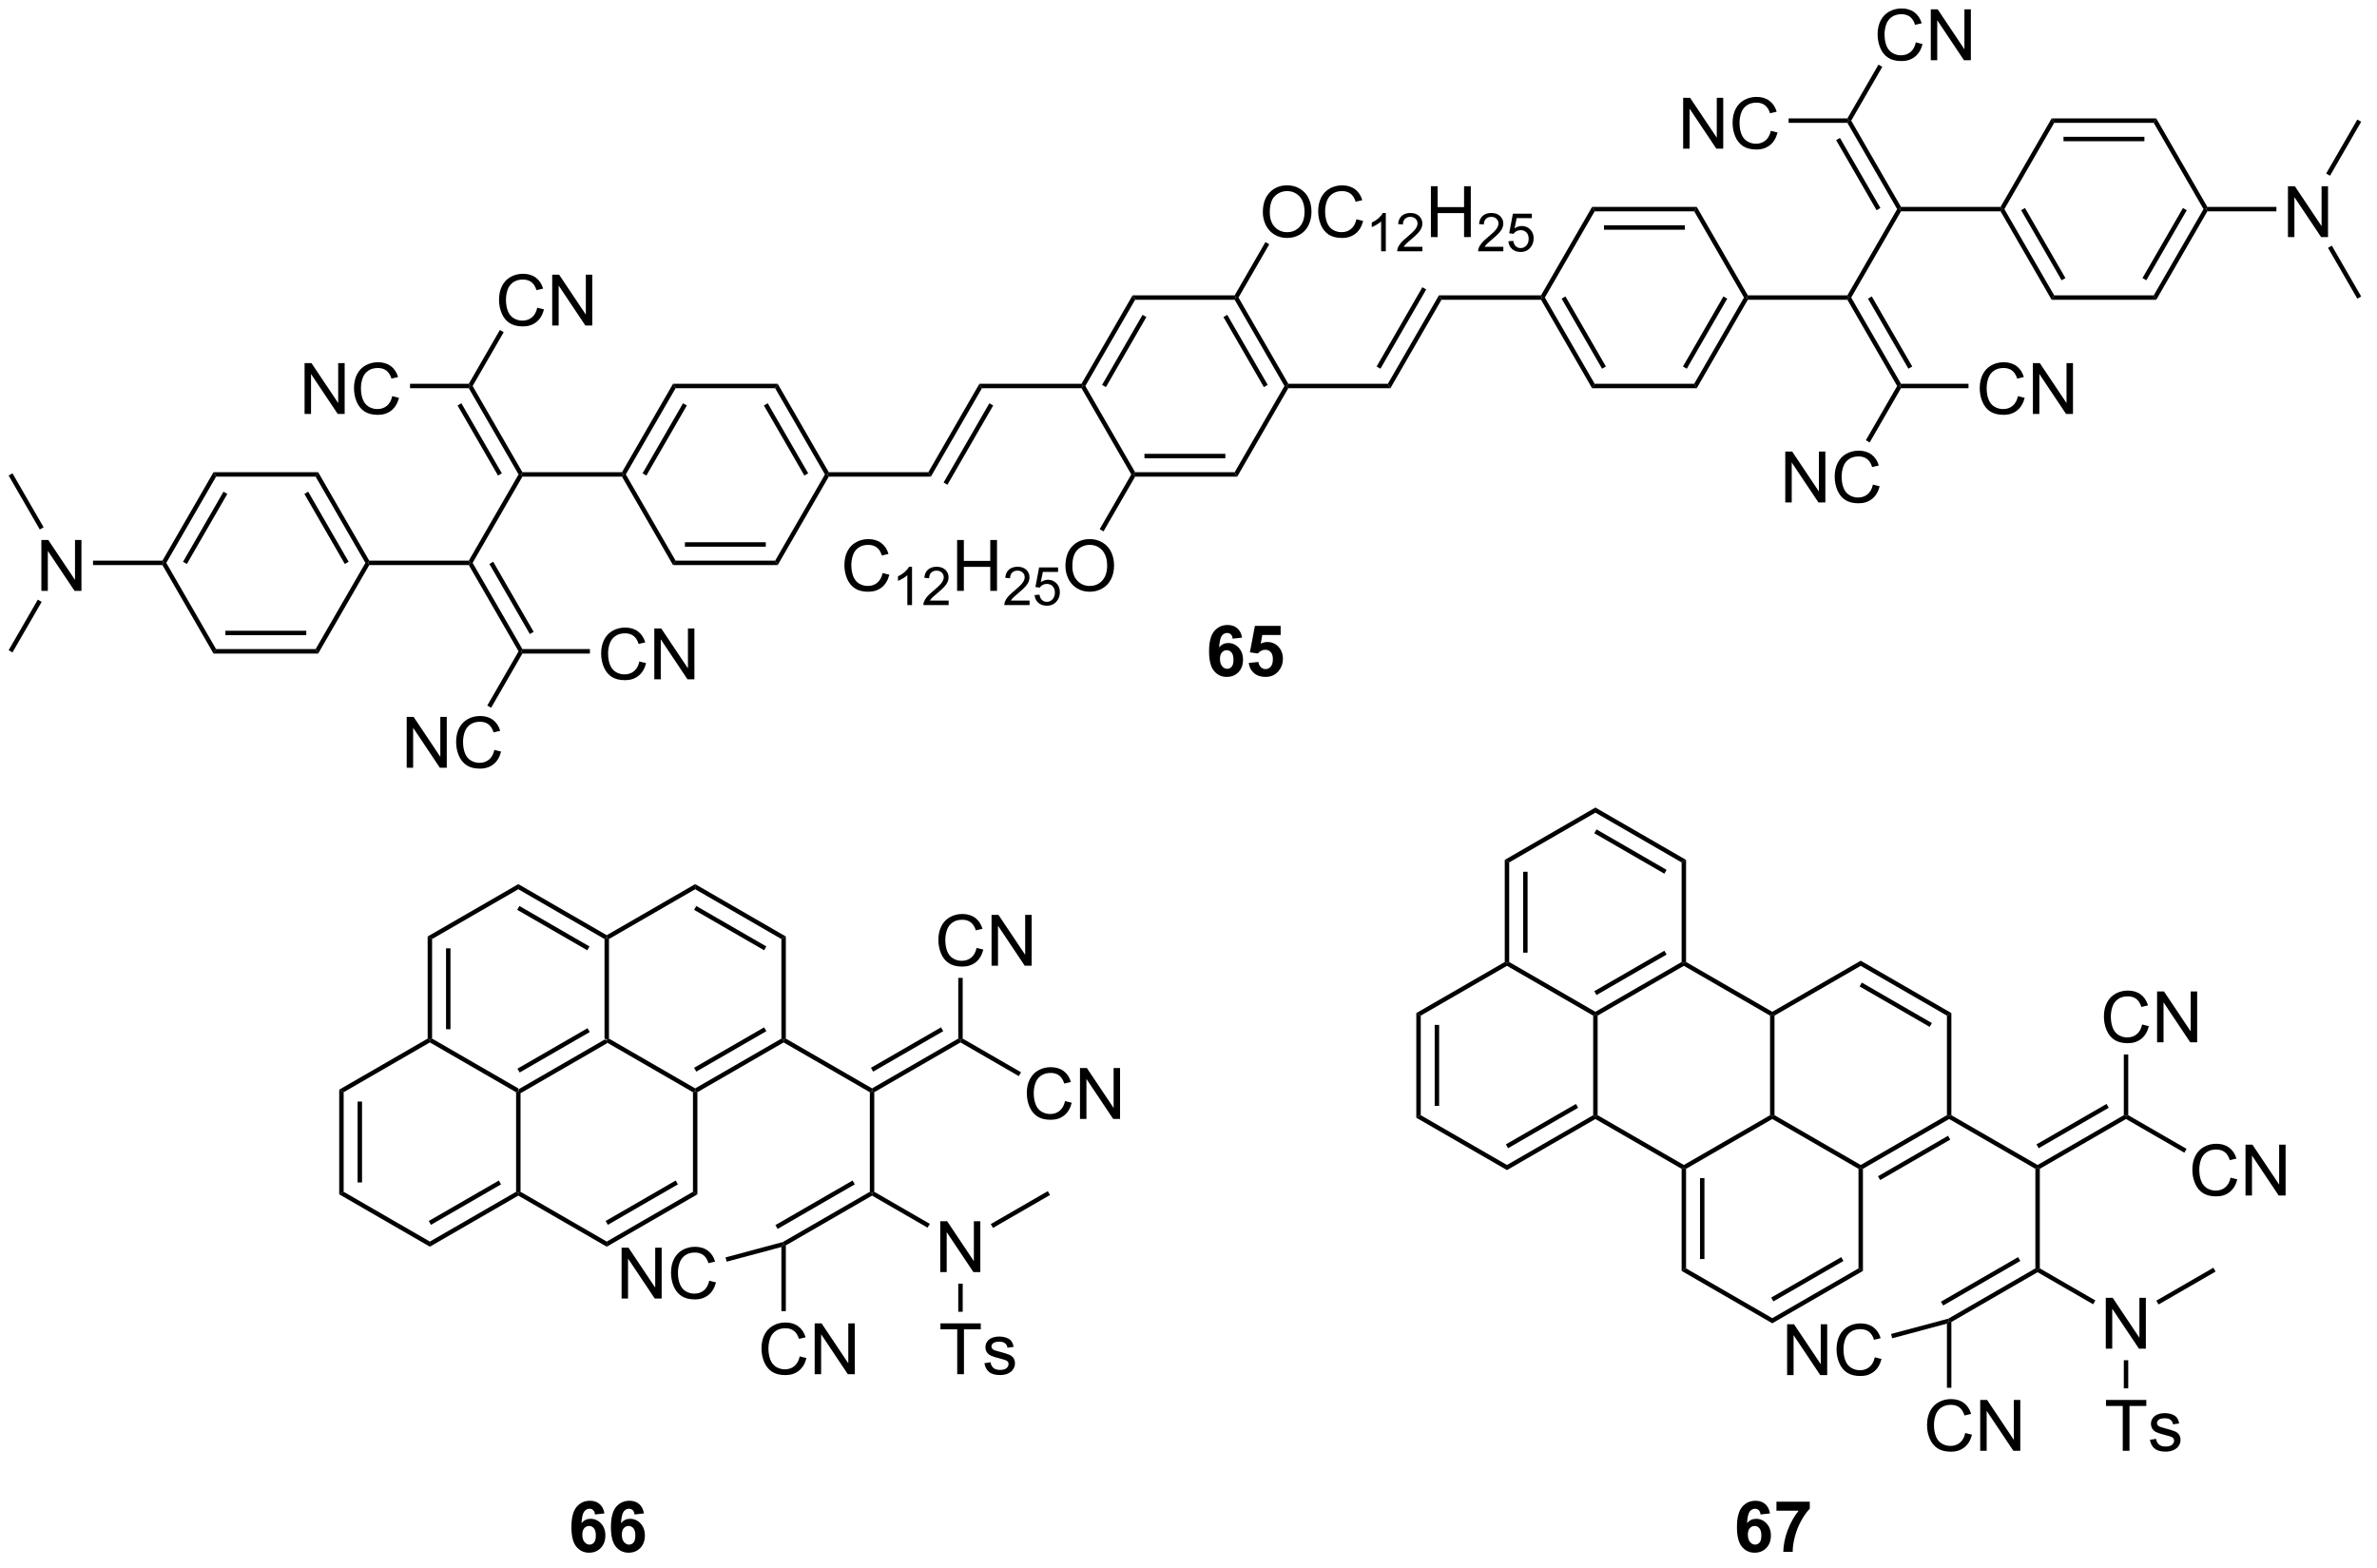 <?xml version="1.0" encoding="UTF-8"?>
<!DOCTYPE svg PUBLIC '-//W3C//DTD SVG 1.0//EN'
          'http://www.w3.org/TR/2001/REC-SVG-20010904/DTD/svg10.dtd'>
<svg stroke-dasharray="none" shape-rendering="auto" xmlns="http://www.w3.org/2000/svg" font-family="'Dialog'" text-rendering="auto" width="367" fill-opacity="1" color-interpolation="auto" color-rendering="auto" preserveAspectRatio="xMidYMid meet" font-size="12px" viewBox="0 0 367 242" fill="black" xmlns:xlink="http://www.w3.org/1999/xlink" stroke="black" image-rendering="auto" stroke-miterlimit="10" stroke-linecap="square" stroke-linejoin="miter" font-style="normal" stroke-width="1" height="242" stroke-dashoffset="0" font-weight="normal" stroke-opacity="1"
><!--Generated by the Batik Graphics2D SVG Generator--><defs id="genericDefs"
  /><g
  ><defs id="defs1"
    ><clipPath clipPathUnits="userSpaceOnUse" id="clipPath1"
      ><path d="M0.646 1.614 L275.156 1.614 L275.156 182.479 L0.646 182.479 L0.646 1.614 Z"
      /></clipPath
      ><clipPath clipPathUnits="userSpaceOnUse" id="clipPath2"
      ><path d="M-0.972 56.727 L-0.972 232.563 L265.905 232.563 L265.905 56.727 Z"
      /></clipPath
    ></defs
    ><g transform="scale(1.333,1.333) translate(-0.646,-1.614) matrix(1.029,0,0,1.029,1.646,-56.736)"
    ><path d="M57.648 179.738 L57.398 179.593 L57.398 179.305 L67.107 173.699 L67.357 173.843 L67.357 174.132 ZM57.523 177.419 L65.412 172.865 L65.162 172.432 L57.273 176.987 Z" stroke="none" clip-path="url(#clipPath2)"
    /></g
    ><g transform="matrix(1.371,0,0,1.371,1.333,-77.8)"
    ><path d="M67.607 173.699 L67.357 173.843 L67.107 173.699 L67.107 162.488 L67.357 162.343 L67.607 162.488 Z" stroke="none" clip-path="url(#clipPath2)"
    /></g
    ><g transform="matrix(1.371,0,0,1.371,1.333,-77.8)"
    ><path d="M67.357 162.054 L67.357 162.343 L67.107 162.488 L57.398 156.882 L57.398 156.304 ZM65.412 163.322 L57.523 158.767 L57.273 159.2 L65.162 163.755 Z" stroke="none" clip-path="url(#clipPath2)"
    /></g
    ><g transform="matrix(1.371,0,0,1.371,1.333,-77.8)"
    ><path d="M57.398 156.304 L57.398 156.882 L47.688 162.488 L47.188 162.199 Z" stroke="none" clip-path="url(#clipPath2)"
    /></g
    ><g transform="matrix(1.371,0,0,1.371,1.333,-77.8)"
    ><path d="M67.357 174.132 L67.357 173.843 L67.607 173.699 L77.316 179.305 L77.316 179.593 L77.066 179.738 Z" stroke="none" clip-path="url(#clipPath2)"
    /></g
    ><g transform="matrix(1.371,0,0,1.371,1.333,-77.8)"
    ><path d="M77.566 179.738 L77.316 179.593 L77.316 179.305 L87.025 173.699 L87.275 173.843 L87.275 174.132 ZM77.441 177.419 L85.331 172.865 L85.081 172.432 L77.191 176.987 Z" stroke="none" clip-path="url(#clipPath2)"
    /></g
    ><g transform="matrix(1.371,0,0,1.371,1.333,-77.8)"
    ><path d="M87.525 173.699 L87.275 173.843 L87.025 173.699 L87.025 162.488 L87.525 162.199 Z" stroke="none" clip-path="url(#clipPath2)"
    /></g
    ><g transform="matrix(1.371,0,0,1.371,1.333,-77.8)"
    ><path d="M87.525 162.199 L87.025 162.488 L77.316 156.882 L77.316 156.304 ZM85.331 163.322 L77.441 158.767 L77.191 159.2 L85.081 163.755 Z" stroke="none" clip-path="url(#clipPath2)"
    /></g
    ><g transform="matrix(1.371,0,0,1.371,1.333,-77.8)"
    ><path d="M77.316 156.304 L77.316 156.882 L67.607 162.488 L67.357 162.343 L67.357 162.054 Z" stroke="none" clip-path="url(#clipPath2)"
    /></g
    ><g transform="matrix(1.371,0,0,1.371,1.333,-77.8)"
    ><path d="M87.275 174.132 L87.275 173.843 L87.525 173.699 L97.235 179.304 L97.235 179.593 L96.985 179.738 Z" stroke="none" clip-path="url(#clipPath2)"
    /></g
    ><g transform="matrix(1.371,0,0,1.371,1.333,-77.8)"
    ><path d="M97.485 179.738 L97.235 179.593 L97.235 179.304 L106.944 173.699 L107.194 173.843 L107.194 174.132 ZM97.36 177.419 L105.249 172.865 L104.999 172.432 L97.11 176.987 Z" stroke="none" clip-path="url(#clipPath2)"
    /></g
    ><g transform="matrix(1.371,0,0,1.371,1.333,-77.8)"
    ><path d="M96.985 179.738 L97.235 179.593 L97.485 179.738 L97.485 190.949 L97.235 191.093 L96.985 190.949 Z" stroke="none" clip-path="url(#clipPath2)"
    /></g
    ><g transform="matrix(1.371,0,0,1.371,1.333,-77.8)"
    ><path d="M96.985 190.949 L97.235 191.093 L97.235 191.382 L87.525 196.988 L87.275 196.843 L87.179 196.61 ZM95.04 189.682 L86.352 194.698 L86.602 195.131 L95.29 190.115 Z" stroke="none" clip-path="url(#clipPath2)"
    /></g
    ><g transform="matrix(1.371,0,0,1.371,1.333,-77.8)"
    ><path d="M89.09 209.485 L89.848 209.675 Q89.611 210.61 88.991 211.103 Q88.371 211.592 87.478 211.592 Q86.551 211.592 85.97 211.215 Q85.392 210.837 85.087 210.123 Q84.785 209.407 84.785 208.587 Q84.785 207.691 85.126 207.027 Q85.47 206.36 86.1 206.014 Q86.731 205.668 87.488 205.668 Q88.348 205.668 88.934 206.105 Q89.52 206.543 89.751 207.337 L89.004 207.511 Q88.806 206.886 88.426 206.603 Q88.048 206.316 87.473 206.316 Q86.814 206.316 86.369 206.634 Q85.926 206.949 85.746 207.483 Q85.567 208.017 85.567 208.582 Q85.567 209.314 85.78 209.858 Q85.994 210.402 86.442 210.673 Q86.892 210.941 87.415 210.941 Q88.051 210.941 88.491 210.574 Q88.934 210.207 89.09 209.485 ZM90.773 211.493 L90.773 205.767 L91.552 205.767 L94.56 210.261 L94.56 205.767 L95.287 205.767 L95.287 211.493 L94.508 211.493 L91.5 206.993 L91.5 211.493 L90.773 211.493 Z" stroke="none" clip-path="url(#clipPath2)"
    /></g
    ><g transform="matrix(1.371,0,0,1.371,1.333,-77.8)"
    ><path d="M87.025 197.169 L87.275 196.843 L87.525 196.988 L87.525 204.392 L87.025 204.392 Z" stroke="none" clip-path="url(#clipPath2)"
    /></g
    ><g transform="matrix(1.371,0,0,1.371,1.333,-77.8)"
    ><path d="M118.968 180.735 L119.726 180.925 Q119.489 181.86 118.869 182.353 Q118.249 182.842 117.356 182.842 Q116.429 182.842 115.848 182.465 Q115.27 182.087 114.965 181.373 Q114.663 180.657 114.663 179.837 Q114.663 178.941 115.004 178.277 Q115.348 177.61 115.978 177.264 Q116.609 176.918 117.366 176.918 Q118.226 176.918 118.812 177.355 Q119.397 177.793 119.629 178.587 L118.882 178.761 Q118.684 178.136 118.304 177.853 Q117.926 177.566 117.351 177.566 Q116.692 177.566 116.246 177.884 Q115.804 178.199 115.624 178.733 Q115.444 179.267 115.444 179.832 Q115.444 180.564 115.658 181.108 Q115.871 181.652 116.319 181.923 Q116.77 182.191 117.293 182.191 Q117.929 182.191 118.369 181.824 Q118.812 181.457 118.968 180.735 ZM120.651 182.743 L120.651 177.017 L121.43 177.017 L124.438 181.511 L124.438 177.017 L125.164 177.017 L125.164 182.743 L124.386 182.743 L121.378 178.243 L121.378 182.743 L120.651 182.743 Z" stroke="none" clip-path="url(#clipPath2)"
    /></g
    ><g transform="matrix(1.371,0,0,1.371,1.333,-77.8)"
    ><path d="M107.194 174.132 L107.194 173.843 L107.444 173.699 L114.01 177.49 L113.76 177.923 Z" stroke="none" clip-path="url(#clipPath2)"
    /></g
    ><g transform="matrix(1.371,0,0,1.371,1.333,-77.8)"
    ><path d="M109.008 163.485 L109.766 163.675 Q109.529 164.61 108.91 165.103 Q108.29 165.592 107.397 165.592 Q106.469 165.592 105.889 165.215 Q105.311 164.837 105.006 164.123 Q104.704 163.407 104.704 162.587 Q104.704 161.691 105.045 161.027 Q105.389 160.36 106.019 160.014 Q106.649 159.668 107.407 159.668 Q108.266 159.668 108.852 160.105 Q109.438 160.543 109.67 161.337 L108.923 161.511 Q108.725 160.886 108.344 160.603 Q107.967 160.316 107.391 160.316 Q106.733 160.316 106.287 160.634 Q105.844 160.949 105.665 161.483 Q105.485 162.017 105.485 162.582 Q105.485 163.314 105.699 163.858 Q105.912 164.402 106.36 164.673 Q106.811 164.941 107.334 164.941 Q107.969 164.941 108.41 164.574 Q108.852 164.207 109.008 163.485 ZM110.692 165.493 L110.692 159.767 L111.471 159.767 L114.479 164.261 L114.479 159.767 L115.205 159.767 L115.205 165.493 L114.427 165.493 L111.419 160.993 L111.419 165.493 L110.692 165.493 Z" stroke="none" clip-path="url(#clipPath2)"
    /></g
    ><g transform="matrix(1.371,0,0,1.371,1.333,-77.8)"
    ><path d="M107.444 173.699 L107.194 173.843 L106.944 173.699 L106.944 166.861 L107.444 166.861 Z" stroke="none" clip-path="url(#clipPath2)"
    /></g
    ><g transform="matrix(1.371,0,0,1.371,1.333,-77.8)"
    ><path d="M104.915 199.993 L104.915 194.267 L105.693 194.267 L108.701 198.761 L108.701 194.267 L109.428 194.267 L109.428 199.993 L108.649 199.993 L105.641 195.493 L105.641 199.993 L104.915 199.993 Z" stroke="none" clip-path="url(#clipPath2)"
    /></g
    ><g transform="matrix(1.371,0,0,1.371,1.333,-77.8)"
    ><path d="M97.235 191.382 L97.235 191.093 L97.485 190.949 L103.74 194.56 L103.49 194.993 Z" stroke="none" clip-path="url(#clipPath2)"
    /></g
    ><g transform="matrix(1.371,0,0,1.371,1.333,-77.8)"
    ><path d="M110.855 195.018 L110.605 194.585 L117.028 190.877 L117.278 191.31 Z" stroke="none" clip-path="url(#clipPath2)"
    /></g
    ><g transform="matrix(1.371,0,0,1.371,1.333,-77.8)"
    ><path d="M106.826 211.493 L106.826 206.441 L104.938 206.441 L104.938 205.767 L109.477 205.767 L109.477 206.441 L107.584 206.441 L107.584 211.493 L106.826 211.493 ZM109.885 210.254 L110.58 210.144 Q110.637 210.564 110.906 210.787 Q111.174 211.009 111.653 211.009 Q112.137 211.009 112.372 210.811 Q112.606 210.613 112.606 210.347 Q112.606 210.11 112.4 209.972 Q112.255 209.879 111.682 209.735 Q110.908 209.54 110.609 209.397 Q110.309 209.254 110.156 209.004 Q110.002 208.751 110.002 208.446 Q110.002 208.168 110.127 207.933 Q110.255 207.696 110.473 207.54 Q110.637 207.418 110.921 207.334 Q111.205 207.251 111.528 207.251 Q112.018 207.251 112.385 207.392 Q112.755 207.532 112.929 207.772 Q113.106 208.011 113.174 208.415 L112.486 208.509 Q112.439 208.189 112.213 208.009 Q111.989 207.829 111.58 207.829 Q111.096 207.829 110.887 207.991 Q110.682 208.149 110.682 208.363 Q110.682 208.501 110.768 208.61 Q110.854 208.722 111.036 208.798 Q111.143 208.837 111.658 208.978 Q112.403 209.175 112.697 209.303 Q112.994 209.431 113.161 209.673 Q113.33 209.915 113.33 210.274 Q113.33 210.626 113.124 210.936 Q112.919 211.246 112.531 211.418 Q112.145 211.587 111.658 211.587 Q110.848 211.587 110.424 211.251 Q110.002 210.915 109.885 210.254 Z" stroke="none" clip-path="url(#clipPath2)"
    /></g
    ><g transform="matrix(1.371,0,0,1.371,1.333,-77.8)"
    ><path d="M106.944 201.293 L107.444 201.293 L107.444 204.459 L106.944 204.459 Z" stroke="none" clip-path="url(#clipPath2)"
    /></g
    ><g transform="matrix(1.371,0,0,1.371,1.333,-77.8)"
    ><path d="M67.097 227.167 L66.035 227.284 Q65.996 226.956 65.832 226.8 Q65.668 226.643 65.404 226.643 Q65.058 226.643 64.816 226.956 Q64.576 227.268 64.514 228.258 Q64.925 227.774 65.535 227.774 Q66.222 227.774 66.712 228.297 Q67.201 228.82 67.201 229.649 Q67.201 230.526 66.686 231.06 Q66.17 231.591 65.363 231.591 Q64.496 231.591 63.936 230.917 Q63.378 230.242 63.378 228.706 Q63.378 227.133 63.959 226.438 Q64.543 225.742 65.472 225.742 Q66.123 225.742 66.55 226.107 Q66.98 226.471 67.097 227.167 ZM64.608 229.563 Q64.608 230.096 64.852 230.388 Q65.1 230.68 65.418 230.68 Q65.722 230.68 65.925 230.443 Q66.128 230.203 66.128 229.659 Q66.128 229.102 65.91 228.841 Q65.691 228.581 65.363 228.581 Q65.045 228.581 64.826 228.831 Q64.608 229.078 64.608 229.563 ZM71.546 227.167 L70.484 227.284 Q70.445 226.956 70.281 226.8 Q70.117 226.643 69.854 226.643 Q69.507 226.643 69.265 226.956 Q69.026 227.268 68.963 228.258 Q69.374 227.774 69.984 227.774 Q70.671 227.774 71.161 228.297 Q71.651 228.82 71.651 229.649 Q71.651 230.526 71.135 231.06 Q70.619 231.591 69.812 231.591 Q68.945 231.591 68.385 230.917 Q67.828 230.242 67.828 228.706 Q67.828 227.133 68.408 226.438 Q68.992 225.742 69.921 225.742 Q70.573 225.742 70.999 226.107 Q71.429 226.471 71.546 227.167 ZM69.057 229.563 Q69.057 230.096 69.302 230.388 Q69.549 230.68 69.867 230.68 Q70.171 230.68 70.374 230.443 Q70.578 230.203 70.578 229.659 Q70.578 229.102 70.359 228.841 Q70.14 228.581 69.812 228.581 Q69.494 228.581 69.276 228.831 Q69.057 229.078 69.057 229.563 Z" stroke="none" clip-path="url(#clipPath2)"
    /></g
    ><g transform="matrix(1.371,0,0,1.371,1.333,-77.8)"
    ><path d="M47.188 162.199 L47.688 162.488 L47.688 173.699 L47.438 173.843 L47.188 173.699 ZM49.258 163.538 L49.258 172.648 L49.758 172.648 L49.758 163.538 Z" stroke="none" clip-path="url(#clipPath2)"
    /></g
    ><g transform="matrix(1.371,0,0,1.371,1.333,-77.8)"
    ><path d="M47.438 174.132 L47.438 173.843 L47.688 173.699 L57.398 179.305 L57.398 179.593 L57.148 179.738 Z" stroke="none" clip-path="url(#clipPath2)"
    /></g
    ><g transform="matrix(1.371,0,0,1.371,1.333,-77.8)"
    ><path d="M57.148 179.738 L57.398 179.593 L57.648 179.738 L57.648 190.949 L57.398 191.093 L57.148 190.949 Z" stroke="none" clip-path="url(#clipPath2)"
    /></g
    ><g transform="matrix(1.371,0,0,1.371,1.333,-77.8)"
    ><path d="M57.398 191.382 L57.398 191.093 L57.648 190.949 L67.357 196.555 L67.357 197.132 Z" stroke="none" clip-path="url(#clipPath2)"
    /></g
    ><g transform="matrix(1.371,0,0,1.371,1.333,-77.8)"
    ><path d="M67.357 197.132 L67.357 196.555 L77.066 190.949 L77.566 191.238 ZM67.482 194.669 L75.371 190.115 L75.121 189.682 L67.232 194.237 Z" stroke="none" clip-path="url(#clipPath2)"
    /></g
    ><g transform="matrix(1.371,0,0,1.371,1.333,-77.8)"
    ><path d="M77.566 191.238 L77.066 190.949 L77.066 179.738 L77.316 179.593 L77.566 179.738 Z" stroke="none" clip-path="url(#clipPath2)"
    /></g
    ><g transform="matrix(1.371,0,0,1.371,1.333,-77.8)"
    ><path d="M47.188 173.699 L47.438 173.843 L47.438 174.132 L37.729 179.738 L37.229 179.449 Z" stroke="none" clip-path="url(#clipPath2)"
    /></g
    ><g transform="matrix(1.371,0,0,1.371,1.333,-77.8)"
    ><path d="M37.229 179.449 L37.729 179.738 L37.729 190.949 L37.229 191.238 ZM39.299 180.788 L39.299 189.898 L39.799 189.898 L39.799 180.788 Z" stroke="none" clip-path="url(#clipPath2)"
    /></g
    ><g transform="matrix(1.371,0,0,1.371,1.333,-77.8)"
    ><path d="M37.229 191.238 L37.729 190.949 L47.438 196.555 L47.438 197.132 Z" stroke="none" clip-path="url(#clipPath2)"
    /></g
    ><g transform="matrix(1.371,0,0,1.371,1.333,-77.8)"
    ><path d="M47.438 197.132 L47.438 196.555 L57.148 190.949 L57.398 191.093 L57.398 191.382 ZM47.563 194.669 L55.453 190.115 L55.203 189.682 L47.313 194.237 Z" stroke="none" clip-path="url(#clipPath2)"
    /></g
    ><g transform="matrix(1.371,0,0,1.371,1.333,-77.8)"
    ><path d="M69.029 202.97 L69.029 197.243 L69.807 197.243 L72.815 201.738 L72.815 197.243 L73.542 197.243 L73.542 202.97 L72.763 202.97 L69.755 198.47 L69.755 202.97 L69.029 202.97 ZM78.9 200.962 L79.658 201.152 Q79.421 202.087 78.801 202.579 Q78.181 203.069 77.288 203.069 Q76.361 203.069 75.78 202.691 Q75.202 202.313 74.897 201.6 Q74.595 200.884 74.595 200.063 Q74.595 199.167 74.936 198.504 Q75.28 197.837 75.91 197.49 Q76.54 197.144 77.298 197.144 Q78.158 197.144 78.743 197.582 Q79.329 198.019 79.561 198.813 L78.814 198.988 Q78.616 198.363 78.236 198.079 Q77.858 197.792 77.283 197.792 Q76.624 197.792 76.178 198.11 Q75.736 198.425 75.556 198.959 Q75.376 199.493 75.376 200.058 Q75.376 200.79 75.59 201.334 Q75.803 201.879 76.251 202.149 Q76.702 202.417 77.225 202.417 Q77.861 202.417 78.301 202.05 Q78.743 201.683 78.9 200.962 Z" stroke="none" clip-path="url(#clipPath2)"
    /></g
    ><g transform="matrix(1.371,0,0,1.371,1.333,-77.8)"
    ><path d="M87.179 196.61 L87.275 196.843 L87.025 197.169 L80.863 198.82 L80.733 198.337 Z" stroke="none" clip-path="url(#clipPath2)"
    /></g
    ><g transform="matrix(1.371,0,0,1.371,1.333,-77.8)"
    ><path d="M188.905 188.363 L188.655 188.218 L188.655 187.93 L198.365 182.324 L198.615 182.468 L198.615 182.757 Z" stroke="none" clip-path="url(#clipPath2)"
    /></g
    ><g transform="matrix(1.371,0,0,1.371,1.333,-77.8)"
    ><path d="M198.865 182.324 L198.615 182.468 L198.365 182.324 L198.365 171.113 L198.615 170.968 L198.865 171.113 Z" stroke="none" clip-path="url(#clipPath2)"
    /></g
    ><g transform="matrix(1.371,0,0,1.371,1.333,-77.8)"
    ><path d="M198.615 170.68 L198.615 170.968 L198.365 171.113 L188.655 165.507 L188.655 165.218 L188.905 165.074 Z" stroke="none" clip-path="url(#clipPath2)"
    /></g
    ><g transform="matrix(1.371,0,0,1.371,1.333,-77.8)"
    ><path d="M188.405 165.074 L188.655 165.218 L188.655 165.507 L178.946 171.113 L178.696 170.968 L178.696 170.68 ZM186.46 163.807 L178.571 168.362 L178.821 168.794 L186.71 164.24 Z" stroke="none" clip-path="url(#clipPath2)"
    /></g
    ><g transform="matrix(1.371,0,0,1.371,1.333,-77.8)"
    ><path d="M198.615 182.757 L198.615 182.468 L198.865 182.324 L208.574 187.93 L208.574 188.218 L208.324 188.363 Z" stroke="none" clip-path="url(#clipPath2)"
    /></g
    ><g transform="matrix(1.371,0,0,1.371,1.333,-77.8)"
    ><path d="M208.824 188.363 L208.574 188.218 L208.574 187.93 L218.283 182.324 L218.533 182.468 L218.533 182.757 ZM210.769 189.63 L218.658 185.075 L218.408 184.642 L210.519 189.197 Z" stroke="none" clip-path="url(#clipPath2)"
    /></g
    ><g transform="matrix(1.371,0,0,1.371,1.333,-77.8)"
    ><path d="M218.783 182.324 L218.533 182.468 L218.283 182.324 L218.283 171.113 L218.783 170.824 Z" stroke="none" clip-path="url(#clipPath2)"
    /></g
    ><g transform="matrix(1.371,0,0,1.371,1.333,-77.8)"
    ><path d="M218.783 170.824 L218.283 171.113 L208.574 165.507 L208.574 164.93 ZM216.588 171.947 L208.699 167.392 L208.449 167.825 L216.338 172.38 Z" stroke="none" clip-path="url(#clipPath2)"
    /></g
    ><g transform="matrix(1.371,0,0,1.371,1.333,-77.8)"
    ><path d="M208.574 164.93 L208.574 165.507 L198.865 171.113 L198.615 170.968 L198.615 170.68 Z" stroke="none" clip-path="url(#clipPath2)"
    /></g
    ><g transform="matrix(1.371,0,0,1.371,1.333,-77.8)"
    ><path d="M218.533 182.757 L218.533 182.468 L218.783 182.324 L228.493 187.93 L228.493 188.218 L228.243 188.363 Z" stroke="none" clip-path="url(#clipPath2)"
    /></g
    ><g transform="matrix(1.371,0,0,1.371,1.333,-77.8)"
    ><path d="M228.743 188.363 L228.493 188.218 L228.493 187.93 L238.202 182.324 L238.452 182.468 L238.452 182.757 ZM228.618 186.044 L236.507 181.49 L236.257 181.057 L228.368 185.612 Z" stroke="none" clip-path="url(#clipPath2)"
    /></g
    ><g transform="matrix(1.371,0,0,1.371,1.333,-77.8)"
    ><path d="M228.243 188.363 L228.493 188.218 L228.743 188.363 L228.743 199.574 L228.493 199.718 L228.243 199.574 Z" stroke="none" clip-path="url(#clipPath2)"
    /></g
    ><g transform="matrix(1.371,0,0,1.371,1.333,-77.8)"
    ><path d="M228.243 199.574 L228.493 199.718 L228.493 200.007 L218.783 205.613 L218.533 205.468 L218.437 205.235 ZM226.298 198.307 L217.609 203.323 L217.859 203.756 L226.548 198.74 Z" stroke="none" clip-path="url(#clipPath2)"
    /></g
    ><g transform="matrix(1.371,0,0,1.371,1.333,-77.8)"
    ><path d="M220.348 218.111 L221.105 218.301 Q220.869 219.236 220.249 219.728 Q219.629 220.217 218.736 220.217 Q217.809 220.217 217.228 219.84 Q216.65 219.462 216.345 218.749 Q216.043 218.032 216.043 217.212 Q216.043 216.316 216.384 215.652 Q216.728 214.986 217.358 214.639 Q217.988 214.293 218.746 214.293 Q219.605 214.293 220.191 214.73 Q220.777 215.168 221.009 215.962 L220.262 216.137 Q220.064 215.512 219.684 215.228 Q219.306 214.941 218.73 214.941 Q218.072 214.941 217.626 215.259 Q217.184 215.574 217.004 216.108 Q216.824 216.642 216.824 217.207 Q216.824 217.939 217.038 218.483 Q217.251 219.027 217.699 219.298 Q218.15 219.566 218.673 219.566 Q219.309 219.566 219.749 219.199 Q220.191 218.832 220.348 218.111 ZM222.031 220.118 L222.031 214.392 L222.81 214.392 L225.818 218.887 L225.818 214.392 L226.544 214.392 L226.544 220.118 L225.766 220.118 L222.758 215.618 L222.758 220.118 L222.031 220.118 Z" stroke="none" clip-path="url(#clipPath2)"
    /></g
    ><g transform="matrix(1.371,0,0,1.371,1.333,-77.8)"
    ><path d="M218.283 205.794 L218.533 205.468 L218.783 205.613 L218.783 213.017 L218.283 213.017 Z" stroke="none" clip-path="url(#clipPath2)"
    /></g
    ><g transform="matrix(1.371,0,0,1.371,1.333,-77.8)"
    ><path d="M250.226 189.36 L250.983 189.55 Q250.746 190.485 250.127 190.978 Q249.507 191.467 248.613 191.467 Q247.686 191.467 247.106 191.09 Q246.528 190.712 246.223 189.998 Q245.921 189.282 245.921 188.462 Q245.921 187.566 246.262 186.902 Q246.606 186.235 247.236 185.889 Q247.866 185.543 248.624 185.543 Q249.483 185.543 250.069 185.98 Q250.655 186.418 250.887 187.212 L250.14 187.386 Q249.942 186.761 249.561 186.478 Q249.184 186.191 248.608 186.191 Q247.95 186.191 247.504 186.509 Q247.061 186.824 246.882 187.358 Q246.702 187.892 246.702 188.457 Q246.702 189.189 246.916 189.733 Q247.129 190.277 247.577 190.548 Q248.028 190.816 248.551 190.816 Q249.186 190.816 249.627 190.449 Q250.069 190.082 250.226 189.36 ZM251.909 191.368 L251.909 185.642 L252.688 185.642 L255.696 190.136 L255.696 185.642 L256.422 185.642 L256.422 191.368 L255.643 191.368 L252.636 186.868 L252.636 191.368 L251.909 191.368 Z" stroke="none" clip-path="url(#clipPath2)"
    /></g
    ><g transform="matrix(1.371,0,0,1.371,1.333,-77.8)"
    ><path d="M238.452 182.757 L238.452 182.468 L238.702 182.324 L245.268 186.115 L245.018 186.548 Z" stroke="none" clip-path="url(#clipPath2)"
    /></g
    ><g transform="matrix(1.371,0,0,1.371,1.333,-77.8)"
    ><path d="M240.266 172.11 L241.024 172.3 Q240.787 173.235 240.167 173.728 Q239.548 174.217 238.654 174.217 Q237.727 174.217 237.146 173.84 Q236.568 173.462 236.264 172.748 Q235.962 172.032 235.962 171.212 Q235.962 170.316 236.303 169.652 Q236.646 168.985 237.277 168.639 Q237.907 168.293 238.665 168.293 Q239.524 168.293 240.11 168.73 Q240.696 169.168 240.928 169.962 L240.18 170.136 Q239.982 169.511 239.602 169.228 Q239.225 168.941 238.649 168.941 Q237.99 168.941 237.545 169.259 Q237.102 169.574 236.923 170.108 Q236.743 170.642 236.743 171.207 Q236.743 171.939 236.956 172.483 Q237.17 173.027 237.618 173.298 Q238.068 173.566 238.592 173.566 Q239.227 173.566 239.667 173.199 Q240.11 172.832 240.266 172.11 ZM241.95 174.118 L241.95 168.392 L242.728 168.392 L245.736 172.886 L245.736 168.392 L246.463 168.392 L246.463 174.118 L245.684 174.118 L242.676 169.618 L242.676 174.118 L241.95 174.118 Z" stroke="none" clip-path="url(#clipPath2)"
    /></g
    ><g transform="matrix(1.371,0,0,1.371,1.333,-77.8)"
    ><path d="M238.702 182.324 L238.452 182.468 L238.202 182.324 L238.202 175.486 L238.702 175.486 Z" stroke="none" clip-path="url(#clipPath2)"
    /></g
    ><g transform="matrix(1.371,0,0,1.371,1.333,-77.8)"
    ><path d="M236.173 208.618 L236.173 202.892 L236.951 202.892 L239.959 207.386 L239.959 202.892 L240.685 202.892 L240.685 208.618 L239.907 208.618 L236.899 204.118 L236.899 208.618 L236.173 208.618 Z" stroke="none" clip-path="url(#clipPath2)"
    /></g
    ><g transform="matrix(1.371,0,0,1.371,1.333,-77.8)"
    ><path d="M228.493 200.007 L228.493 199.718 L228.743 199.574 L234.998 203.185 L234.748 203.618 Z" stroke="none" clip-path="url(#clipPath2)"
    /></g
    ><g transform="matrix(1.371,0,0,1.371,1.333,-77.8)"
    ><path d="M242.113 203.643 L241.863 203.21 L248.286 199.502 L248.536 199.935 Z" stroke="none" clip-path="url(#clipPath2)"
    /></g
    ><g transform="matrix(1.371,0,0,1.371,1.333,-77.8)"
    ><path d="M238.084 220.118 L238.084 215.066 L236.196 215.066 L236.196 214.392 L240.735 214.392 L240.735 215.066 L238.842 215.066 L238.842 220.118 L238.084 220.118 ZM241.143 218.879 L241.838 218.769 Q241.895 219.189 242.163 219.413 Q242.432 219.634 242.911 219.634 Q243.395 219.634 243.63 219.436 Q243.864 219.238 243.864 218.972 Q243.864 218.736 243.658 218.597 Q243.512 218.504 242.939 218.361 Q242.166 218.165 241.867 218.022 Q241.567 217.879 241.413 217.629 Q241.26 217.376 241.26 217.071 Q241.26 216.793 241.385 216.558 Q241.512 216.321 241.731 216.165 Q241.895 216.043 242.179 215.959 Q242.463 215.876 242.786 215.876 Q243.275 215.876 243.643 216.017 Q244.012 216.157 244.187 216.397 Q244.364 216.637 244.432 217.04 L243.744 217.134 Q243.697 216.814 243.471 216.634 Q243.247 216.454 242.838 216.454 Q242.353 216.454 242.145 216.616 Q241.939 216.775 241.939 216.988 Q241.939 217.126 242.025 217.236 Q242.111 217.347 242.294 217.423 Q242.4 217.462 242.916 217.603 Q243.661 217.801 243.955 217.928 Q244.252 218.056 244.419 218.298 Q244.588 218.54 244.588 218.9 Q244.588 219.251 244.382 219.561 Q244.176 219.871 243.788 220.043 Q243.403 220.212 242.916 220.212 Q242.106 220.212 241.682 219.876 Q241.26 219.54 241.143 218.879 Z" stroke="none" clip-path="url(#clipPath2)"
    /></g
    ><g transform="matrix(1.371,0,0,1.371,1.333,-77.8)"
    ><path d="M238.202 209.918 L238.702 209.918 L238.702 213.084 L238.202 213.084 Z" stroke="none" clip-path="url(#clipPath2)"
    /></g
    ><g transform="matrix(1.371,0,0,1.371,1.333,-77.8)"
    ><path d="M198.355 227.167 L197.292 227.284 Q197.253 226.956 197.089 226.8 Q196.925 226.643 196.662 226.643 Q196.316 226.643 196.074 226.956 Q195.834 227.268 195.772 228.258 Q196.183 227.774 196.792 227.774 Q197.48 227.774 197.97 228.297 Q198.459 228.82 198.459 229.649 Q198.459 230.526 197.943 231.06 Q197.428 231.591 196.62 231.591 Q195.753 231.591 195.193 230.917 Q194.636 230.242 194.636 228.706 Q194.636 227.133 195.217 226.438 Q195.8 225.742 196.73 225.742 Q197.381 225.742 197.808 226.107 Q198.238 226.471 198.355 227.167 ZM195.865 229.563 Q195.865 230.096 196.11 230.388 Q196.357 230.68 196.675 230.68 Q196.98 230.68 197.183 230.443 Q197.386 230.203 197.386 229.659 Q197.386 229.102 197.167 228.841 Q196.949 228.581 196.62 228.581 Q196.303 228.581 196.084 228.831 Q195.865 229.078 195.865 229.563 ZM199.085 226.862 L199.085 225.844 L202.838 225.844 L202.838 226.641 Q202.374 227.096 201.893 227.953 Q201.413 228.807 201.161 229.771 Q200.908 230.734 200.913 231.492 L199.854 231.492 Q199.882 230.305 200.343 229.07 Q200.807 227.836 201.58 226.862 L199.085 226.862 Z" stroke="none" clip-path="url(#clipPath2)"
    /></g
    ><g transform="matrix(1.371,0,0,1.371,1.333,-77.8)"
    ><path d="M178.446 171.113 L178.696 170.968 L178.946 171.113 L178.946 182.324 L178.696 182.468 L178.446 182.324 Z" stroke="none" clip-path="url(#clipPath2)"
    /></g
    ><g transform="matrix(1.371,0,0,1.371,1.333,-77.8)"
    ><path d="M178.696 182.757 L178.696 182.468 L178.946 182.324 L188.655 187.93 L188.655 188.218 L188.405 188.363 Z" stroke="none" clip-path="url(#clipPath2)"
    /></g
    ><g transform="matrix(1.371,0,0,1.371,1.333,-77.8)"
    ><path d="M188.405 188.363 L188.655 188.218 L188.905 188.363 L188.905 199.574 L188.405 199.863 ZM190.475 189.413 L190.475 198.523 L190.975 198.523 L190.975 189.413 Z" stroke="none" clip-path="url(#clipPath2)"
    /></g
    ><g transform="matrix(1.371,0,0,1.371,1.333,-77.8)"
    ><path d="M188.405 199.863 L188.905 199.574 L198.615 205.18 L198.615 205.757 Z" stroke="none" clip-path="url(#clipPath2)"
    /></g
    ><g transform="matrix(1.371,0,0,1.371,1.333,-77.8)"
    ><path d="M198.615 205.757 L198.615 205.18 L208.324 199.574 L208.824 199.863 ZM198.74 203.294 L206.629 198.74 L206.379 198.307 L198.49 202.862 Z" stroke="none" clip-path="url(#clipPath2)"
    /></g
    ><g transform="matrix(1.371,0,0,1.371,1.333,-77.8)"
    ><path d="M208.824 199.863 L208.324 199.574 L208.324 188.363 L208.574 188.218 L208.824 188.363 Z" stroke="none" clip-path="url(#clipPath2)"
    /></g
    ><g transform="matrix(1.371,0,0,1.371,1.333,-77.8)"
    ><path d="M200.286 211.595 L200.286 205.868 L201.065 205.868 L204.073 210.363 L204.073 205.868 L204.799 205.868 L204.799 211.595 L204.021 211.595 L201.013 207.095 L201.013 211.595 L200.286 211.595 ZM210.157 209.587 L210.915 209.777 Q210.678 210.712 210.059 211.204 Q209.439 211.694 208.546 211.694 Q207.618 211.694 207.038 211.316 Q206.459 210.938 206.155 210.225 Q205.853 209.509 205.853 208.688 Q205.853 207.793 206.194 207.129 Q206.538 206.462 207.168 206.115 Q207.798 205.769 208.556 205.769 Q209.415 205.769 210.001 206.207 Q210.587 206.644 210.819 207.438 L210.071 207.613 Q209.874 206.988 209.493 206.704 Q209.116 206.418 208.54 206.418 Q207.881 206.418 207.436 206.735 Q206.993 207.05 206.814 207.584 Q206.634 208.118 206.634 208.683 Q206.634 209.415 206.848 209.959 Q207.061 210.504 207.509 210.774 Q207.959 211.043 208.483 211.043 Q209.118 211.043 209.559 210.675 Q210.001 210.308 210.157 209.587 Z" stroke="none" clip-path="url(#clipPath2)"
    /></g
    ><g transform="matrix(1.371,0,0,1.371,1.333,-77.8)"
    ><path d="M218.437 205.235 L218.533 205.468 L218.283 205.794 L212.12 207.445 L211.991 206.962 Z" stroke="none" clip-path="url(#clipPath2)"
    /></g
    ><g transform="matrix(1.371,0,0,1.371,1.333,-77.8)"
    ><path d="M178.696 170.68 L178.696 170.968 L178.446 171.113 L168.737 165.507 L168.737 165.218 L168.987 165.074 Z" stroke="none" clip-path="url(#clipPath2)"
    /></g
    ><g transform="matrix(1.371,0,0,1.371,1.333,-77.8)"
    ><path d="M168.487 165.074 L168.737 165.218 L168.737 165.507 L159.027 171.113 L158.527 170.824 Z" stroke="none" clip-path="url(#clipPath2)"
    /></g
    ><g transform="matrix(1.371,0,0,1.371,1.333,-77.8)"
    ><path d="M158.527 170.824 L159.027 171.113 L159.027 182.324 L158.527 182.613 ZM160.597 172.163 L160.597 181.273 L161.097 181.273 L161.097 172.163 Z" stroke="none" clip-path="url(#clipPath2)"
    /></g
    ><g transform="matrix(1.371,0,0,1.371,1.333,-77.8)"
    ><path d="M158.527 182.613 L159.027 182.324 L168.737 187.93 L168.737 188.507 Z" stroke="none" clip-path="url(#clipPath2)"
    /></g
    ><g transform="matrix(1.371,0,0,1.371,1.333,-77.8)"
    ><path d="M168.737 188.507 L168.737 187.93 L178.446 182.324 L178.696 182.468 L178.696 182.757 ZM168.862 186.044 L176.751 181.49 L176.501 181.057 L168.612 185.612 Z" stroke="none" clip-path="url(#clipPath2)"
    /></g
    ><g transform="matrix(1.371,0,0,1.371,1.333,-77.8)"
    ><path d="M188.905 165.074 L188.655 165.218 L188.405 165.074 L188.405 153.863 L188.905 153.574 Z" stroke="none" clip-path="url(#clipPath2)"
    /></g
    ><g transform="matrix(1.371,0,0,1.371,1.333,-77.8)"
    ><path d="M188.905 153.574 L188.405 153.863 L178.696 148.257 L178.696 147.679 ZM186.71 154.697 L178.821 150.142 L178.571 150.575 L186.46 155.13 Z" stroke="none" clip-path="url(#clipPath2)"
    /></g
    ><g transform="matrix(1.371,0,0,1.371,1.333,-77.8)"
    ><path d="M178.696 147.679 L178.696 148.257 L168.987 153.863 L168.487 153.574 Z" stroke="none" clip-path="url(#clipPath2)"
    /></g
    ><g transform="matrix(1.371,0,0,1.371,1.333,-77.8)"
    ><path d="M168.487 153.574 L168.987 153.863 L168.987 165.074 L168.737 165.218 L168.487 165.074 ZM170.557 154.913 L170.557 164.023 L171.057 164.023 L171.057 154.913 Z" stroke="none" clip-path="url(#clipPath2)"
    /></g
    ><g transform="matrix(1.371,0,0,1.371,1.333,-77.8)"
    ><path d="M126.861 110.421 L126.717 110.171 L126.861 109.921 L138.072 109.921 L138.361 110.421 ZM127.912 108.352 L137.022 108.352 L137.022 107.852 L127.912 107.852 Z" stroke="none" clip-path="url(#clipPath2)"
    /></g
    ><g transform="matrix(1.371,0,0,1.371,1.333,-77.8)"
    ><path d="M138.361 110.421 L138.072 109.921 L143.678 100.212 L143.967 100.212 L144.111 100.462 Z" stroke="none" clip-path="url(#clipPath2)"
    /></g
    ><g transform="matrix(1.371,0,0,1.371,1.333,-77.8)"
    ><path d="M144.111 99.962 L143.967 100.212 L143.678 100.212 L138.072 90.503 L138.217 90.253 L138.505 90.253 ZM141.793 100.087 L137.238 92.198 L136.805 92.448 L141.36 100.337 Z" stroke="none" clip-path="url(#clipPath2)"
    /></g
    ><g transform="matrix(1.371,0,0,1.371,1.333,-77.8)"
    ><path d="M138.072 90.003 L138.217 90.253 L138.072 90.503 L126.861 90.503 L126.572 90.003 Z" stroke="none" clip-path="url(#clipPath2)"
    /></g
    ><g transform="matrix(1.371,0,0,1.371,1.333,-77.8)"
    ><path d="M126.572 90.003 L126.861 90.503 L121.255 100.212 L120.967 100.212 L120.822 99.962 ZM127.695 92.198 L123.14 100.087 L123.573 100.337 L128.128 92.448 Z" stroke="none" clip-path="url(#clipPath2)"
    /></g
    ><g transform="matrix(1.371,0,0,1.371,1.333,-77.8)"
    ><path d="M120.822 100.462 L120.967 100.212 L121.255 100.212 L126.861 109.921 L126.717 110.171 L126.428 110.171 Z" stroke="none" clip-path="url(#clipPath2)"
    /></g
    ><g transform="matrix(1.371,0,0,1.371,1.333,-77.8)"
    ><path d="M141.243 80.654 Q141.243 79.228 142.009 78.423 Q142.775 77.615 143.986 77.615 Q144.777 77.615 145.413 77.996 Q146.051 78.373 146.384 79.05 Q146.72 79.728 146.72 80.587 Q146.72 81.459 146.368 82.147 Q146.017 82.834 145.371 83.188 Q144.728 83.543 143.98 83.543 Q143.173 83.543 142.535 83.152 Q141.9 82.759 141.571 82.084 Q141.243 81.407 141.243 80.654 ZM142.025 80.665 Q142.025 81.701 142.579 82.298 Q143.137 82.891 143.978 82.891 Q144.832 82.891 145.384 82.29 Q145.939 81.688 145.939 80.584 Q145.939 79.884 145.702 79.363 Q145.465 78.842 145.009 78.556 Q144.556 78.266 143.988 78.266 Q143.183 78.266 142.603 78.821 Q142.025 79.373 142.025 80.665 ZM151.781 81.436 L152.539 81.626 Q152.302 82.561 151.682 83.053 Q151.062 83.543 150.169 83.543 Q149.242 83.543 148.661 83.165 Q148.083 82.787 147.779 82.074 Q147.476 81.358 147.476 80.537 Q147.476 79.641 147.817 78.978 Q148.161 78.311 148.792 77.964 Q149.422 77.618 150.179 77.618 Q151.039 77.618 151.625 78.056 Q152.211 78.493 152.442 79.287 L151.695 79.462 Q151.497 78.837 151.117 78.553 Q150.739 78.266 150.164 78.266 Q149.505 78.266 149.06 78.584 Q148.617 78.899 148.437 79.433 Q148.258 79.967 148.258 80.532 Q148.258 81.264 148.471 81.808 Q148.685 82.353 149.133 82.623 Q149.583 82.891 150.107 82.891 Q150.742 82.891 151.182 82.524 Q151.625 82.157 151.781 81.436 Z" stroke="none" clip-path="url(#clipPath2)"
    /></g
    ><g transform="matrix(1.371,0,0,1.371,1.333,-77.8)"
    ><path d="M155.092 85.044 L154.564 85.044 L154.564 81.682 Q154.373 81.864 154.064 82.046 Q153.756 82.227 153.51 82.319 L153.51 81.809 Q153.951 81.6 154.281 81.305 Q154.613 81.008 154.752 80.731 L155.092 80.731 L155.092 85.044 ZM159.214 84.536 L159.214 85.044 L156.374 85.044 Q156.368 84.852 156.436 84.676 Q156.544 84.387 156.782 84.106 Q157.022 83.825 157.474 83.456 Q158.173 82.882 158.419 82.546 Q158.665 82.21 158.665 81.911 Q158.665 81.598 158.44 81.383 Q158.218 81.167 157.856 81.167 Q157.475 81.167 157.247 81.395 Q157.018 81.624 157.016 82.028 L156.474 81.973 Q156.53 81.366 156.893 81.049 Q157.257 80.731 157.868 80.731 Q158.487 80.731 158.846 81.075 Q159.208 81.417 159.208 81.922 Q159.208 82.18 159.102 82.43 Q158.997 82.678 158.751 82.954 Q158.507 83.229 157.938 83.71 Q157.464 84.108 157.329 84.251 Q157.194 84.393 157.106 84.536 L159.214 84.536 Z" stroke="none" clip-path="url(#clipPath2)"
    /></g
    ><g transform="matrix(1.371,0,0,1.371,1.333,-77.8)"
    ><path d="M160.17 83.444 L160.17 77.717 L160.928 77.717 L160.928 80.069 L163.904 80.069 L163.904 77.717 L164.662 77.717 L164.662 83.444 L163.904 83.444 L163.904 80.743 L160.928 80.743 L160.928 83.444 L160.17 83.444 Z" stroke="none" clip-path="url(#clipPath2)"
    /></g
    ><g transform="matrix(1.371,0,0,1.371,1.333,-77.8)"
    ><path d="M168.328 84.536 L168.328 85.044 L165.488 85.044 Q165.482 84.852 165.55 84.676 Q165.658 84.387 165.896 84.106 Q166.137 83.825 166.588 83.456 Q167.287 82.882 167.533 82.546 Q167.779 82.21 167.779 81.911 Q167.779 81.598 167.554 81.383 Q167.332 81.167 166.97 81.167 Q166.59 81.167 166.361 81.395 Q166.133 81.624 166.131 82.028 L165.588 81.973 Q165.644 81.366 166.008 81.049 Q166.371 80.731 166.982 80.731 Q167.601 80.731 167.961 81.075 Q168.322 81.417 168.322 81.922 Q168.322 82.18 168.217 82.43 Q168.111 82.678 167.865 82.954 Q167.621 83.229 167.053 83.71 Q166.578 84.108 166.443 84.251 Q166.308 84.393 166.22 84.536 L168.328 84.536 ZM168.893 83.919 L169.446 83.872 Q169.508 84.276 169.731 84.479 Q169.956 84.682 170.272 84.682 Q170.653 84.682 170.917 84.395 Q171.18 84.108 171.18 83.633 Q171.18 83.182 170.927 82.922 Q170.675 82.661 170.264 82.661 Q170.008 82.661 169.804 82.778 Q169.598 82.893 169.481 83.077 L168.987 83.012 L169.403 80.807 L171.538 80.807 L171.538 81.311 L169.825 81.311 L169.593 82.466 Q169.979 82.196 170.405 82.196 Q170.968 82.196 171.354 82.587 Q171.741 82.975 171.741 83.587 Q171.741 84.171 171.401 84.594 Q170.987 85.118 170.272 85.118 Q169.686 85.118 169.315 84.79 Q168.946 84.46 168.893 83.919 Z" stroke="none" clip-path="url(#clipPath2)"
    /></g
    ><g transform="matrix(1.371,0,0,1.371,1.333,-77.8)"
    ><path d="M138.505 90.253 L138.217 90.253 L138.072 90.003 L141.534 84.007 L141.967 84.257 Z" stroke="none" clip-path="url(#clipPath2)"
    /></g
    ><g transform="matrix(1.371,0,0,1.371,1.333,-77.8)"
    ><path d="M98.425 121.273 L99.183 121.463 Q98.946 122.398 98.327 122.89 Q97.707 123.38 96.814 123.38 Q95.886 123.38 95.306 123.002 Q94.728 122.624 94.423 121.911 Q94.121 121.195 94.121 120.374 Q94.121 119.479 94.462 118.815 Q94.806 118.148 95.436 117.802 Q96.066 117.455 96.824 117.455 Q97.683 117.455 98.269 117.893 Q98.855 118.33 99.087 119.124 L98.34 119.299 Q98.142 118.674 97.761 118.39 Q97.384 118.104 96.808 118.104 Q96.15 118.104 95.704 118.421 Q95.261 118.737 95.082 119.27 Q94.902 119.804 94.902 120.369 Q94.902 121.101 95.116 121.645 Q95.329 122.19 95.777 122.46 Q96.228 122.729 96.751 122.729 Q97.386 122.729 97.827 122.362 Q98.269 121.994 98.425 121.273 Z" stroke="none" clip-path="url(#clipPath2)"
    /></g
    ><g transform="matrix(1.371,0,0,1.371,1.333,-77.8)"
    ><path d="M101.736 124.881 L101.209 124.881 L101.209 121.519 Q101.017 121.701 100.709 121.883 Q100.4 122.064 100.154 122.156 L100.154 121.646 Q100.596 121.437 100.926 121.142 Q101.258 120.846 101.396 120.568 L101.736 120.568 L101.736 124.881 ZM105.858 124.373 L105.858 124.881 L103.018 124.881 Q103.013 124.689 103.081 124.514 Q103.188 124.225 103.427 123.943 Q103.667 123.662 104.118 123.293 Q104.817 122.719 105.063 122.383 Q105.309 122.047 105.309 121.748 Q105.309 121.436 105.085 121.221 Q104.862 121.004 104.501 121.004 Q104.12 121.004 103.891 121.232 Q103.663 121.461 103.661 121.865 L103.118 121.811 Q103.175 121.203 103.538 120.887 Q103.901 120.568 104.513 120.568 Q105.132 120.568 105.491 120.912 Q105.852 121.254 105.852 121.76 Q105.852 122.017 105.747 122.267 Q105.641 122.516 105.395 122.791 Q105.151 123.066 104.583 123.547 Q104.108 123.945 103.973 124.088 Q103.839 124.23 103.751 124.373 L105.858 124.373 Z" stroke="none" clip-path="url(#clipPath2)"
    /></g
    ><g transform="matrix(1.371,0,0,1.371,1.333,-77.8)"
    ><path d="M106.814 123.281 L106.814 117.554 L107.572 117.554 L107.572 119.906 L110.549 119.906 L110.549 117.554 L111.306 117.554 L111.306 123.281 L110.549 123.281 L110.549 120.58 L107.572 120.58 L107.572 123.281 L106.814 123.281 Z" stroke="none" clip-path="url(#clipPath2)"
    /></g
    ><g transform="matrix(1.371,0,0,1.371,1.333,-77.8)"
    ><path d="M114.972 124.373 L114.972 124.881 L112.133 124.881 Q112.127 124.689 112.195 124.514 Q112.303 124.225 112.541 123.943 Q112.781 123.662 113.232 123.293 Q113.931 122.719 114.178 122.383 Q114.424 122.047 114.424 121.748 Q114.424 121.436 114.199 121.221 Q113.976 121.004 113.615 121.004 Q113.234 121.004 113.006 121.232 Q112.777 121.461 112.775 121.865 L112.232 121.811 Q112.289 121.203 112.652 120.887 Q113.015 120.568 113.627 120.568 Q114.246 120.568 114.605 120.912 Q114.967 121.254 114.967 121.76 Q114.967 122.017 114.861 122.267 Q114.756 122.516 114.51 122.791 Q114.265 123.066 113.697 123.547 Q113.222 123.945 113.088 124.088 Q112.953 124.23 112.865 124.373 L114.972 124.373 ZM115.538 123.756 L116.091 123.709 Q116.153 124.113 116.376 124.316 Q116.6 124.519 116.917 124.519 Q117.298 124.519 117.561 124.232 Q117.825 123.945 117.825 123.471 Q117.825 123.019 117.571 122.76 Q117.319 122.498 116.909 122.498 Q116.653 122.498 116.448 122.615 Q116.243 122.73 116.126 122.914 L115.632 122.85 L116.048 120.644 L118.182 120.644 L118.182 121.148 L116.47 121.148 L116.237 122.303 Q116.624 122.033 117.05 122.033 Q117.612 122.033 117.999 122.424 Q118.386 122.812 118.386 123.424 Q118.386 124.008 118.046 124.432 Q117.632 124.955 116.917 124.955 Q116.331 124.955 115.96 124.627 Q115.591 124.297 115.538 123.756 Z" stroke="none" clip-path="url(#clipPath2)"
    /></g
    ><g transform="matrix(1.371,0,0,1.371,1.333,-77.8)"
    ><path d="M119.013 120.492 Q119.013 119.065 119.778 118.26 Q120.544 117.453 121.755 117.453 Q122.547 117.453 123.182 117.833 Q123.82 118.21 124.153 118.888 Q124.489 119.565 124.489 120.424 Q124.489 121.296 124.138 121.984 Q123.786 122.671 123.14 123.026 Q122.497 123.38 121.75 123.38 Q120.942 123.38 120.305 122.989 Q119.669 122.596 119.341 121.921 Q119.013 121.244 119.013 120.492 ZM119.794 120.502 Q119.794 121.539 120.349 122.135 Q120.906 122.729 121.747 122.729 Q122.601 122.729 123.153 122.127 Q123.708 121.526 123.708 120.421 Q123.708 119.721 123.471 119.2 Q123.234 118.679 122.778 118.393 Q122.325 118.104 121.758 118.104 Q120.953 118.104 120.372 118.658 Q119.794 119.21 119.794 120.502 Z" stroke="none" clip-path="url(#clipPath2)"
    /></g
    ><g transform="matrix(1.371,0,0,1.371,1.333,-77.8)"
    ><path d="M126.428 110.171 L126.717 110.171 L126.861 110.421 L123.304 116.583 L122.871 116.333 Z" stroke="none" clip-path="url(#clipPath2)"
    /></g
    ><g transform="matrix(1.371,0,0,1.371,1.333,-77.8)"
    ><path d="M144.111 100.462 L143.967 100.212 L144.111 99.962 L155.322 99.962 L155.611 100.462 Z" stroke="none" clip-path="url(#clipPath2)"
    /></g
    ><g transform="matrix(1.371,0,0,1.371,1.333,-77.8)"
    ><path d="M120.822 99.962 L120.967 100.212 L120.822 100.462 L109.611 100.462 L109.322 99.962 Z" stroke="none" clip-path="url(#clipPath2)"
    /></g
    ><g transform="matrix(1.371,0,0,1.371,1.333,-77.8)"
    ><path d="M155.611 100.462 L155.322 99.962 L161.072 90.003 L161.361 90.503 ZM154.488 98.267 L159.64 89.343 L159.207 89.093 L154.055 98.017 Z" stroke="none" clip-path="url(#clipPath2)"
    /></g
    ><g transform="matrix(1.371,0,0,1.371,1.333,-77.8)"
    ><path d="M161.361 90.503 L161.072 90.003 L172.572 90.003 L172.717 90.253 L172.572 90.503 Z" stroke="none" clip-path="url(#clipPath2)"
    /></g
    ><g transform="matrix(1.371,0,0,1.371,1.333,-77.8)"
    ><path d="M109.322 99.962 L109.611 100.462 L103.861 110.421 L103.572 109.921 ZM110.445 102.157 L105.293 111.082 L105.726 111.332 L110.878 102.407 Z" stroke="none" clip-path="url(#clipPath2)"
    /></g
    ><g transform="matrix(1.371,0,0,1.371,1.333,-77.8)"
    ><path d="M103.572 109.921 L103.861 110.421 L92.361 110.421 L92.217 110.171 L92.361 109.921 Z" stroke="none" clip-path="url(#clipPath2)"
    /></g
    ><g transform="matrix(1.371,0,0,1.371,1.333,-77.8)"
    ><path d="M172.572 90.503 L172.717 90.253 L173.005 90.253 L178.611 99.962 L178.322 100.462 ZM174.89 90.378 L179.445 98.267 L179.878 98.017 L175.323 90.128 Z" stroke="none" clip-path="url(#clipPath2)"
    /></g
    ><g transform="matrix(1.371,0,0,1.371,1.333,-77.8)"
    ><path d="M178.322 100.462 L178.611 99.962 L189.822 99.962 L190.111 100.462 Z" stroke="none" clip-path="url(#clipPath2)"
    /></g
    ><g transform="matrix(1.371,0,0,1.371,1.333,-77.8)"
    ><path d="M190.111 100.462 L189.822 99.962 L195.428 90.253 L195.717 90.253 L195.861 90.503 ZM188.988 98.267 L193.543 90.378 L193.11 90.128 L188.555 98.017 Z" stroke="none" clip-path="url(#clipPath2)"
    /></g
    ><g transform="matrix(1.371,0,0,1.371,1.333,-77.8)"
    ><path d="M195.861 90.003 L195.717 90.253 L195.428 90.253 L189.822 80.544 L190.111 80.044 Z" stroke="none" clip-path="url(#clipPath2)"
    /></g
    ><g transform="matrix(1.371,0,0,1.371,1.333,-77.8)"
    ><path d="M190.111 80.044 L189.822 80.544 L178.611 80.544 L178.322 80.044 ZM188.772 82.114 L179.662 82.114 L179.662 82.614 L188.772 82.614 Z" stroke="none" clip-path="url(#clipPath2)"
    /></g
    ><g transform="matrix(1.371,0,0,1.371,1.333,-77.8)"
    ><path d="M178.322 80.044 L178.611 80.544 L173.005 90.253 L172.717 90.253 L172.572 90.003 Z" stroke="none" clip-path="url(#clipPath2)"
    /></g
    ><g transform="matrix(1.371,0,0,1.371,1.333,-77.8)"
    ><path d="M92.361 109.921 L92.217 110.171 L91.928 110.171 L86.322 100.462 L86.611 99.962 ZM90.043 110.046 L85.488 102.157 L85.055 102.407 L89.61 110.296 Z" stroke="none" clip-path="url(#clipPath2)"
    /></g
    ><g transform="matrix(1.371,0,0,1.371,1.333,-77.8)"
    ><path d="M86.611 99.962 L86.322 100.462 L75.111 100.462 L74.822 99.962 Z" stroke="none" clip-path="url(#clipPath2)"
    /></g
    ><g transform="matrix(1.371,0,0,1.371,1.333,-77.8)"
    ><path d="M74.822 99.962 L75.111 100.462 L69.505 110.171 L69.216 110.171 L69.072 109.921 ZM75.945 102.157 L71.39 110.046 L71.823 110.296 L76.378 102.407 Z" stroke="none" clip-path="url(#clipPath2)"
    /></g
    ><g transform="matrix(1.371,0,0,1.371,1.333,-77.8)"
    ><path d="M69.072 110.421 L69.216 110.171 L69.505 110.171 L75.111 119.881 L74.822 120.381 Z" stroke="none" clip-path="url(#clipPath2)"
    /></g
    ><g transform="matrix(1.371,0,0,1.371,1.333,-77.8)"
    ><path d="M74.822 120.381 L75.111 119.881 L86.322 119.881 L86.611 120.381 ZM76.162 118.311 L85.271 118.311 L85.271 117.811 L76.162 117.811 Z" stroke="none" clip-path="url(#clipPath2)"
    /></g
    ><g transform="matrix(1.371,0,0,1.371,1.333,-77.8)"
    ><path d="M86.611 120.381 L86.322 119.881 L91.928 110.171 L92.217 110.171 L92.361 110.421 Z" stroke="none" clip-path="url(#clipPath2)"
    /></g
    ><g transform="matrix(1.371,0,0,1.371,1.333,-77.8)"
    ><path d="M195.861 90.503 L195.717 90.253 L195.861 90.003 L207.072 90.003 L207.217 90.253 L207.072 90.503 Z" stroke="none" clip-path="url(#clipPath2)"
    /></g
    ><g transform="matrix(1.371,0,0,1.371,1.333,-77.8)"
    ><path d="M207.505 90.253 L207.217 90.253 L207.072 90.003 L212.678 80.294 L212.967 80.294 L213.111 80.544 Z" stroke="none" clip-path="url(#clipPath2)"
    /></g
    ><g transform="matrix(1.371,0,0,1.371,1.333,-77.8)"
    ><path d="M207.072 90.503 L207.217 90.253 L207.505 90.253 L213.111 99.962 L212.967 100.212 L212.678 100.212 ZM209.39 90.378 L213.945 98.267 L214.378 98.017 L209.823 90.128 Z" stroke="none" clip-path="url(#clipPath2)"
    /></g
    ><g transform="matrix(1.371,0,0,1.371,1.333,-77.8)"
    ><path d="M200.078 113.322 L200.078 107.595 L200.857 107.595 L203.864 112.09 L203.864 107.595 L204.591 107.595 L204.591 113.322 L203.812 113.322 L200.804 108.822 L200.804 113.322 L200.078 113.322 ZM209.949 111.314 L210.707 111.504 Q210.47 112.439 209.85 112.931 Q209.23 113.421 208.337 113.421 Q207.41 113.421 206.829 113.043 Q206.251 112.665 205.946 111.952 Q205.644 111.236 205.644 110.415 Q205.644 109.519 205.986 108.855 Q206.329 108.189 206.959 107.842 Q207.59 107.496 208.347 107.496 Q209.207 107.496 209.793 107.933 Q210.379 108.371 210.611 109.165 L209.863 109.34 Q209.665 108.715 209.285 108.431 Q208.907 108.144 208.332 108.144 Q207.673 108.144 207.228 108.462 Q206.785 108.777 206.605 109.311 Q206.426 109.845 206.426 110.41 Q206.426 111.142 206.639 111.686 Q206.853 112.23 207.301 112.501 Q207.751 112.769 208.275 112.769 Q208.91 112.769 209.35 112.402 Q209.793 112.035 209.949 111.314 Z" stroke="none" clip-path="url(#clipPath2)"
    /></g
    ><g transform="matrix(1.371,0,0,1.371,1.333,-77.8)"
    ><path d="M212.678 100.212 L212.967 100.212 L213.111 100.462 L209.586 106.568 L209.153 106.318 Z" stroke="none" clip-path="url(#clipPath2)"
    /></g
    ><g transform="matrix(1.371,0,0,1.371,1.333,-77.8)"
    ><path d="M226.281 101.354 L227.039 101.544 Q226.802 102.479 226.182 102.972 Q225.562 103.461 224.669 103.461 Q223.742 103.461 223.161 103.084 Q222.583 102.706 222.279 101.992 Q221.976 101.276 221.976 100.456 Q221.976 99.56 222.318 98.896 Q222.661 98.229 223.292 97.883 Q223.922 97.537 224.68 97.537 Q225.539 97.537 226.125 97.974 Q226.711 98.412 226.943 99.206 L226.195 99.38 Q225.997 98.755 225.617 98.472 Q225.239 98.185 224.664 98.185 Q224.005 98.185 223.56 98.503 Q223.117 98.818 222.937 99.352 Q222.758 99.886 222.758 100.451 Q222.758 101.183 222.971 101.727 Q223.185 102.271 223.633 102.542 Q224.083 102.81 224.607 102.81 Q225.242 102.81 225.682 102.443 Q226.125 102.076 226.281 101.354 ZM227.965 103.362 L227.965 97.636 L228.743 97.636 L231.751 102.13 L231.751 97.636 L232.478 97.636 L232.478 103.362 L231.699 103.362 L228.691 98.862 L228.691 103.362 L227.965 103.362 Z" stroke="none" clip-path="url(#clipPath2)"
    /></g
    ><g transform="matrix(1.371,0,0,1.371,1.333,-77.8)"
    ><path d="M213.111 100.462 L212.967 100.212 L213.111 99.962 L220.712 99.962 L220.712 100.462 Z" stroke="none" clip-path="url(#clipPath2)"
    /></g
    ><g transform="matrix(1.371,0,0,1.371,1.333,-77.8)"
    ><path d="M213.111 80.044 L212.967 80.294 L212.678 80.294 L207.072 70.584 L207.217 70.334 L207.505 70.334 ZM210.793 80.169 L206.238 72.279 L205.805 72.529 L210.36 80.419 Z" stroke="none" clip-path="url(#clipPath2)"
    /></g
    ><g transform="matrix(1.371,0,0,1.371,1.333,-77.8)"
    ><path d="M214.781 61.517 L215.539 61.707 Q215.302 62.642 214.682 63.134 Q214.062 63.624 213.169 63.624 Q212.242 63.624 211.661 63.246 Q211.083 62.869 210.779 62.155 Q210.476 61.439 210.476 60.619 Q210.476 59.723 210.818 59.059 Q211.161 58.392 211.792 58.046 Q212.422 57.7 213.18 57.7 Q214.039 57.7 214.625 58.137 Q215.211 58.575 215.443 59.369 L214.695 59.543 Q214.497 58.918 214.117 58.634 Q213.739 58.348 213.164 58.348 Q212.505 58.348 212.06 58.666 Q211.617 58.981 211.437 59.515 Q211.258 60.048 211.258 60.614 Q211.258 61.345 211.471 61.89 Q211.685 62.434 212.133 62.705 Q212.583 62.973 213.107 62.973 Q213.742 62.973 214.182 62.606 Q214.625 62.239 214.781 61.517 ZM216.465 63.525 L216.465 57.798 L217.243 57.798 L220.251 62.293 L220.251 57.798 L220.978 57.798 L220.978 63.525 L220.199 63.525 L217.191 59.025 L217.191 63.525 L216.465 63.525 Z" stroke="none" clip-path="url(#clipPath2)"
    /></g
    ><g transform="matrix(1.371,0,0,1.371,1.333,-77.8)"
    ><path d="M207.505 70.334 L207.217 70.334 L207.072 70.084 L210.571 64.025 L211.004 64.275 Z" stroke="none" clip-path="url(#clipPath2)"
    /></g
    ><g transform="matrix(1.371,0,0,1.371,1.333,-77.8)"
    ><path d="M188.578 73.484 L188.578 67.758 L189.357 67.758 L192.364 72.252 L192.364 67.758 L193.091 67.758 L193.091 73.484 L192.312 73.484 L189.304 68.984 L189.304 73.484 L188.578 73.484 ZM198.449 71.477 L199.207 71.667 Q198.97 72.602 198.35 73.094 Q197.73 73.583 196.837 73.583 Q195.91 73.583 195.329 73.206 Q194.751 72.828 194.446 72.115 Q194.144 71.398 194.144 70.578 Q194.144 69.682 194.486 69.018 Q194.829 68.352 195.459 68.005 Q196.09 67.659 196.847 67.659 Q197.707 67.659 198.293 68.096 Q198.879 68.534 199.111 69.328 L198.363 69.502 Q198.165 68.877 197.785 68.594 Q197.407 68.307 196.832 68.307 Q196.173 68.307 195.728 68.625 Q195.285 68.94 195.105 69.474 Q194.926 70.008 194.926 70.573 Q194.926 71.305 195.139 71.849 Q195.353 72.393 195.801 72.664 Q196.251 72.932 196.775 72.932 Q197.41 72.932 197.85 72.565 Q198.293 72.198 198.449 71.477 Z" stroke="none" clip-path="url(#clipPath2)"
    /></g
    ><g transform="matrix(1.371,0,0,1.371,1.333,-77.8)"
    ><path d="M207.072 70.084 L207.217 70.334 L207.072 70.584 L200.454 70.584 L200.454 70.084 Z" stroke="none" clip-path="url(#clipPath2)"
    /></g
    ><g transform="matrix(1.371,0,0,1.371,1.333,-77.8)"
    ><path d="M213.111 80.544 L212.967 80.294 L213.111 80.044 L224.322 80.044 L224.467 80.294 L224.322 80.544 Z" stroke="none" clip-path="url(#clipPath2)"
    /></g
    ><g transform="matrix(1.371,0,0,1.371,1.333,-77.8)"
    ><path d="M69.072 109.921 L69.216 110.171 L69.072 110.421 L57.861 110.421 L57.717 110.171 L57.861 109.921 Z" stroke="none" clip-path="url(#clipPath2)"
    /></g
    ><g transform="matrix(1.371,0,0,1.371,1.333,-77.8)"
    ><path d="M57.428 110.171 L57.717 110.171 L57.861 110.421 L52.255 120.131 L51.967 120.131 L51.822 119.881 Z" stroke="none" clip-path="url(#clipPath2)"
    /></g
    ><g transform="matrix(1.371,0,0,1.371,1.333,-77.8)"
    ><path d="M57.861 109.921 L57.717 110.171 L57.428 110.171 L51.822 100.462 L51.967 100.212 L52.255 100.212 ZM55.543 110.046 L50.988 102.157 L50.555 102.407 L55.11 110.296 Z" stroke="none" clip-path="url(#clipPath2)"
    /></g
    ><g transform="matrix(1.371,0,0,1.371,1.333,-77.8)"
    ><path d="M59.531 91.395 L60.289 91.585 Q60.052 92.52 59.432 93.012 Q58.812 93.502 57.919 93.502 Q56.992 93.502 56.411 93.124 Q55.833 92.747 55.528 92.033 Q55.226 91.317 55.226 90.497 Q55.226 89.601 55.568 88.937 Q55.911 88.27 56.541 87.924 Q57.172 87.577 57.929 87.577 Q58.789 87.577 59.375 88.015 Q59.961 88.452 60.193 89.247 L59.445 89.421 Q59.247 88.796 58.867 88.512 Q58.489 88.226 57.914 88.226 Q57.255 88.226 56.81 88.543 Q56.367 88.859 56.187 89.392 Q56.008 89.926 56.008 90.491 Q56.008 91.223 56.221 91.767 Q56.435 92.312 56.883 92.583 Q57.333 92.851 57.856 92.851 Q58.492 92.851 58.932 92.484 Q59.375 92.116 59.531 91.395 ZM61.215 93.403 L61.215 87.676 L61.993 87.676 L65.001 92.171 L65.001 87.676 L65.728 87.676 L65.728 93.403 L64.949 93.403 L61.941 88.903 L61.941 93.403 L61.215 93.403 Z" stroke="none" clip-path="url(#clipPath2)"
    /></g
    ><g transform="matrix(1.371,0,0,1.371,1.333,-77.8)"
    ><path d="M52.255 100.212 L51.967 100.212 L51.822 99.962 L55.321 93.903 L55.754 94.153 Z" stroke="none" clip-path="url(#clipPath2)"
    /></g
    ><g transform="matrix(1.371,0,0,1.371,1.333,-77.8)"
    ><path d="M33.328 103.362 L33.328 97.636 L34.106 97.636 L37.114 102.13 L37.114 97.636 L37.841 97.636 L37.841 103.362 L37.062 103.362 L34.054 98.862 L34.054 103.362 L33.328 103.362 ZM43.199 101.354 L43.957 101.544 Q43.72 102.479 43.1 102.972 Q42.48 103.461 41.587 103.461 Q40.66 103.461 40.079 103.084 Q39.501 102.706 39.196 101.992 Q38.894 101.276 38.894 100.456 Q38.894 99.56 39.235 98.896 Q39.579 98.229 40.209 97.883 Q40.84 97.537 41.597 97.537 Q42.457 97.537 43.043 97.974 Q43.629 98.412 43.86 99.206 L43.113 99.38 Q42.915 98.755 42.535 98.472 Q42.157 98.185 41.582 98.185 Q40.923 98.185 40.478 98.503 Q40.035 98.818 39.855 99.352 Q39.675 99.886 39.675 100.451 Q39.675 101.183 39.889 101.727 Q40.103 102.271 40.55 102.542 Q41.001 102.81 41.525 102.81 Q42.16 102.81 42.6 102.443 Q43.043 102.076 43.199 101.354 Z" stroke="none" clip-path="url(#clipPath2)"
    /></g
    ><g transform="matrix(1.371,0,0,1.371,1.333,-77.8)"
    ><path d="M51.822 99.962 L51.967 100.212 L51.822 100.462 L45.204 100.462 L45.204 99.962 Z" stroke="none" clip-path="url(#clipPath2)"
    /></g
    ><g transform="matrix(1.371,0,0,1.371,1.333,-77.8)"
    ><path d="M51.822 120.381 L51.967 120.131 L52.255 120.131 L57.861 129.84 L57.717 130.09 L57.428 130.09 ZM54.14 120.256 L58.695 128.145 L59.128 127.895 L54.573 120.006 Z" stroke="none" clip-path="url(#clipPath2)"
    /></g
    ><g transform="matrix(1.371,0,0,1.371,1.333,-77.8)"
    ><path d="M44.828 143.199 L44.828 137.473 L45.606 137.473 L48.614 141.968 L48.614 137.473 L49.341 137.473 L49.341 143.199 L48.562 143.199 L45.554 138.699 L45.554 143.199 L44.828 143.199 ZM54.699 141.192 L55.457 141.382 Q55.22 142.317 54.6 142.809 Q53.98 143.298 53.087 143.298 Q52.16 143.298 51.579 142.921 Q51.001 142.543 50.696 141.83 Q50.394 141.113 50.394 140.293 Q50.394 139.397 50.735 138.733 Q51.079 138.067 51.709 137.72 Q52.34 137.374 53.097 137.374 Q53.957 137.374 54.543 137.811 Q55.129 138.249 55.36 139.043 L54.613 139.218 Q54.415 138.593 54.035 138.309 Q53.657 138.022 53.082 138.022 Q52.423 138.022 51.978 138.34 Q51.535 138.655 51.355 139.189 Q51.175 139.723 51.175 140.288 Q51.175 141.02 51.389 141.564 Q51.603 142.108 52.05 142.379 Q52.501 142.647 53.025 142.647 Q53.66 142.647 54.1 142.28 Q54.543 141.913 54.699 141.192 Z" stroke="none" clip-path="url(#clipPath2)"
    /></g
    ><g transform="matrix(1.371,0,0,1.371,1.333,-77.8)"
    ><path d="M57.428 130.09 L57.717 130.09 L57.861 130.34 L54.336 136.446 L53.903 136.196 Z" stroke="none" clip-path="url(#clipPath2)"
    /></g
    ><g transform="matrix(1.371,0,0,1.371,1.333,-77.8)"
    ><path d="M71.031 131.232 L71.789 131.422 Q71.552 132.357 70.932 132.85 Q70.312 133.339 69.419 133.339 Q68.492 133.339 67.911 132.962 Q67.333 132.584 67.028 131.87 Q66.726 131.154 66.726 130.334 Q66.726 129.438 67.067 128.774 Q67.411 128.107 68.041 127.761 Q68.672 127.415 69.43 127.415 Q70.289 127.415 70.875 127.852 Q71.461 128.29 71.692 129.084 L70.945 129.258 Q70.747 128.633 70.367 128.35 Q69.989 128.063 69.414 128.063 Q68.755 128.063 68.31 128.381 Q67.867 128.696 67.687 129.23 Q67.508 129.763 67.508 130.329 Q67.508 131.06 67.721 131.605 Q67.935 132.149 68.383 132.42 Q68.833 132.688 69.357 132.688 Q69.992 132.688 70.432 132.321 Q70.875 131.954 71.031 131.232 ZM72.715 133.24 L72.715 127.513 L73.493 127.513 L76.501 132.008 L76.501 127.513 L77.228 127.513 L77.228 133.24 L76.449 133.24 L73.441 128.74 L73.441 133.24 L72.715 133.24 Z" stroke="none" clip-path="url(#clipPath2)"
    /></g
    ><g transform="matrix(1.371,0,0,1.371,1.333,-77.8)"
    ><path d="M57.861 130.34 L57.717 130.09 L57.861 129.84 L65.462 129.84 L65.462 130.34 Z" stroke="none" clip-path="url(#clipPath2)"
    /></g
    ><g transform="matrix(1.371,0,0,1.371,1.333,-77.8)"
    ><path d="M51.822 119.881 L51.967 120.131 L51.822 120.381 L40.611 120.381 L40.467 120.131 L40.611 119.881 Z" stroke="none" clip-path="url(#clipPath2)"
    /></g
    ><g transform="matrix(1.371,0,0,1.371,1.333,-77.8)"
    ><path d="M40.611 119.881 L40.467 120.131 L40.178 120.131 L34.572 110.421 L34.861 109.921 ZM38.293 120.006 L33.738 112.117 L33.305 112.367 L37.86 120.256 Z" stroke="none" clip-path="url(#clipPath2)"
    /></g
    ><g transform="matrix(1.371,0,0,1.371,1.333,-77.8)"
    ><path d="M34.861 109.921 L34.572 110.421 L23.361 110.421 L23.072 109.921 Z" stroke="none" clip-path="url(#clipPath2)"
    /></g
    ><g transform="matrix(1.371,0,0,1.371,1.333,-77.8)"
    ><path d="M23.072 109.921 L23.361 110.421 L17.755 120.131 L17.466 120.131 L17.322 119.881 ZM24.195 112.117 L19.64 120.006 L20.073 120.256 L24.628 112.367 Z" stroke="none" clip-path="url(#clipPath2)"
    /></g
    ><g transform="matrix(1.371,0,0,1.371,1.333,-77.8)"
    ><path d="M17.322 120.381 L17.466 120.131 L17.755 120.131 L23.361 129.84 L23.072 130.34 Z" stroke="none" clip-path="url(#clipPath2)"
    /></g
    ><g transform="matrix(1.371,0,0,1.371,1.333,-77.8)"
    ><path d="M23.072 130.34 L23.361 129.84 L34.572 129.84 L34.861 130.34 ZM24.412 128.27 L33.521 128.27 L33.521 127.77 L24.412 127.77 Z" stroke="none" clip-path="url(#clipPath2)"
    /></g
    ><g transform="matrix(1.371,0,0,1.371,1.333,-77.8)"
    ><path d="M34.861 130.34 L34.572 129.84 L40.178 120.131 L40.467 120.131 L40.611 120.381 Z" stroke="none" clip-path="url(#clipPath2)"
    /></g
    ><g transform="matrix(1.371,0,0,1.371,1.333,-77.8)"
    ><path d="M224.322 80.544 L224.467 80.294 L224.755 80.294 L230.361 90.003 L230.072 90.503 ZM226.64 80.419 L231.195 88.308 L231.628 88.058 L227.073 80.169 Z" stroke="none" clip-path="url(#clipPath2)"
    /></g
    ><g transform="matrix(1.371,0,0,1.371,1.333,-77.8)"
    ><path d="M230.072 90.503 L230.361 90.003 L241.572 90.003 L241.861 90.503 Z" stroke="none" clip-path="url(#clipPath2)"
    /></g
    ><g transform="matrix(1.371,0,0,1.371,1.333,-77.8)"
    ><path d="M241.861 90.503 L241.572 90.003 L247.178 80.294 L247.467 80.294 L247.611 80.544 ZM240.738 88.308 L245.293 80.419 L244.86 80.169 L240.305 88.058 Z" stroke="none" clip-path="url(#clipPath2)"
    /></g
    ><g transform="matrix(1.371,0,0,1.371,1.333,-77.8)"
    ><path d="M247.611 80.044 L247.467 80.294 L247.178 80.294 L241.572 70.584 L241.861 70.084 Z" stroke="none" clip-path="url(#clipPath2)"
    /></g
    ><g transform="matrix(1.371,0,0,1.371,1.333,-77.8)"
    ><path d="M241.861 70.084 L241.572 70.584 L230.361 70.584 L230.072 70.084 ZM240.522 72.154 L231.412 72.154 L231.412 72.654 L240.522 72.654 Z" stroke="none" clip-path="url(#clipPath2)"
    /></g
    ><g transform="matrix(1.371,0,0,1.371,1.333,-77.8)"
    ><path d="M230.072 70.084 L230.361 70.584 L224.755 80.294 L224.467 80.294 L224.322 80.044 Z" stroke="none" clip-path="url(#clipPath2)"
    /></g
    ><g transform="matrix(1.371,0,0,1.371,1.333,-77.8)"
    ><path d="M3.687 123.281 L3.687 117.554 L4.466 117.554 L7.474 122.049 L7.474 117.554 L8.2 117.554 L8.2 123.281 L7.421 123.281 L4.414 118.781 L4.414 123.281 L3.687 123.281 Z" stroke="none" clip-path="url(#clipPath2)"
    /></g
    ><g transform="matrix(1.371,0,0,1.371,1.333,-77.8)"
    ><path d="M17.322 119.881 L17.466 120.131 L17.322 120.381 L9.503 120.381 L9.503 119.881 Z" stroke="none" clip-path="url(#clipPath2)"
    /></g
    ><g transform="matrix(1.371,0,0,1.371,1.333,-77.8)"
    ><path d="M3.287 124.272 L3.72 124.522 L0.433 130.215 L0 129.965 Z" stroke="none" clip-path="url(#clipPath2)"
    /></g
    ><g transform="matrix(1.371,0,0,1.371,1.333,-77.8)"
    ><path d="M3.94 116.121 L3.507 116.371 L0 110.296 L0.433 110.046 Z" stroke="none" clip-path="url(#clipPath2)"
    /></g
    ><g transform="matrix(1.371,0,0,1.371,1.333,-77.8)"
    ><path d="M256.687 83.444 L256.687 77.717 L257.466 77.717 L260.474 82.212 L260.474 77.717 L261.2 77.717 L261.2 83.444 L260.422 83.444 L257.414 78.944 L257.414 83.444 L256.687 83.444 Z" stroke="none" clip-path="url(#clipPath2)"
    /></g
    ><g transform="matrix(1.371,0,0,1.371,1.333,-77.8)"
    ><path d="M247.611 80.544 L247.467 80.294 L247.611 80.044 L255.387 80.044 L255.387 80.544 Z" stroke="none" clip-path="url(#clipPath2)"
    /></g
    ><g transform="matrix(1.371,0,0,1.371,1.333,-77.8)"
    ><path d="M261.423 76.538 L260.99 76.288 L264.5 70.209 L264.933 70.459 Z" stroke="none" clip-path="url(#clipPath2)"
    /></g
    ><g transform="matrix(1.371,0,0,1.371,1.333,-77.8)"
    ><path d="M261.197 84.658 L261.63 84.408 L264.933 90.128 L264.5 90.378 Z" stroke="none" clip-path="url(#clipPath2)"
    /></g
    ><g transform="matrix(1.371,0,0,1.371,1.333,-77.8)"
    ><path d="M138.906 128.548 L137.844 128.665 Q137.805 128.337 137.641 128.181 Q137.477 128.025 137.214 128.025 Q136.867 128.025 136.625 128.337 Q136.386 128.65 136.323 129.639 Q136.734 129.155 137.344 129.155 Q138.031 129.155 138.521 129.678 Q139.011 130.202 139.011 131.03 Q139.011 131.907 138.495 132.441 Q137.979 132.972 137.172 132.972 Q136.305 132.972 135.745 132.298 Q135.188 131.624 135.188 130.087 Q135.188 128.514 135.768 127.819 Q136.352 127.124 137.281 127.124 Q137.932 127.124 138.359 127.488 Q138.789 127.853 138.906 128.548 ZM136.417 130.944 Q136.417 131.478 136.661 131.769 Q136.909 132.061 137.227 132.061 Q137.531 132.061 137.734 131.824 Q137.938 131.584 137.938 131.04 Q137.938 130.483 137.719 130.222 Q137.5 129.962 137.172 129.962 Q136.854 129.962 136.636 130.212 Q136.417 130.459 136.417 130.944 ZM139.652 131.4 L140.746 131.288 Q140.793 131.657 141.022 131.876 Q141.254 132.092 141.553 132.092 Q141.897 132.092 142.134 131.814 Q142.374 131.532 142.374 130.97 Q142.374 130.444 142.137 130.181 Q141.902 129.915 141.522 129.915 Q141.051 129.915 140.676 130.334 L139.785 130.204 L140.348 127.225 L143.249 127.225 L143.249 128.251 L141.178 128.251 L141.007 129.225 Q141.374 129.04 141.757 129.04 Q142.488 129.04 142.996 129.571 Q143.504 130.103 143.504 130.952 Q143.504 131.657 143.093 132.212 Q142.535 132.972 141.543 132.972 Q140.749 132.972 140.249 132.545 Q139.749 132.118 139.652 131.4 Z" stroke="none" clip-path="url(#clipPath2)"
    /></g
  ></g
></svg
>
